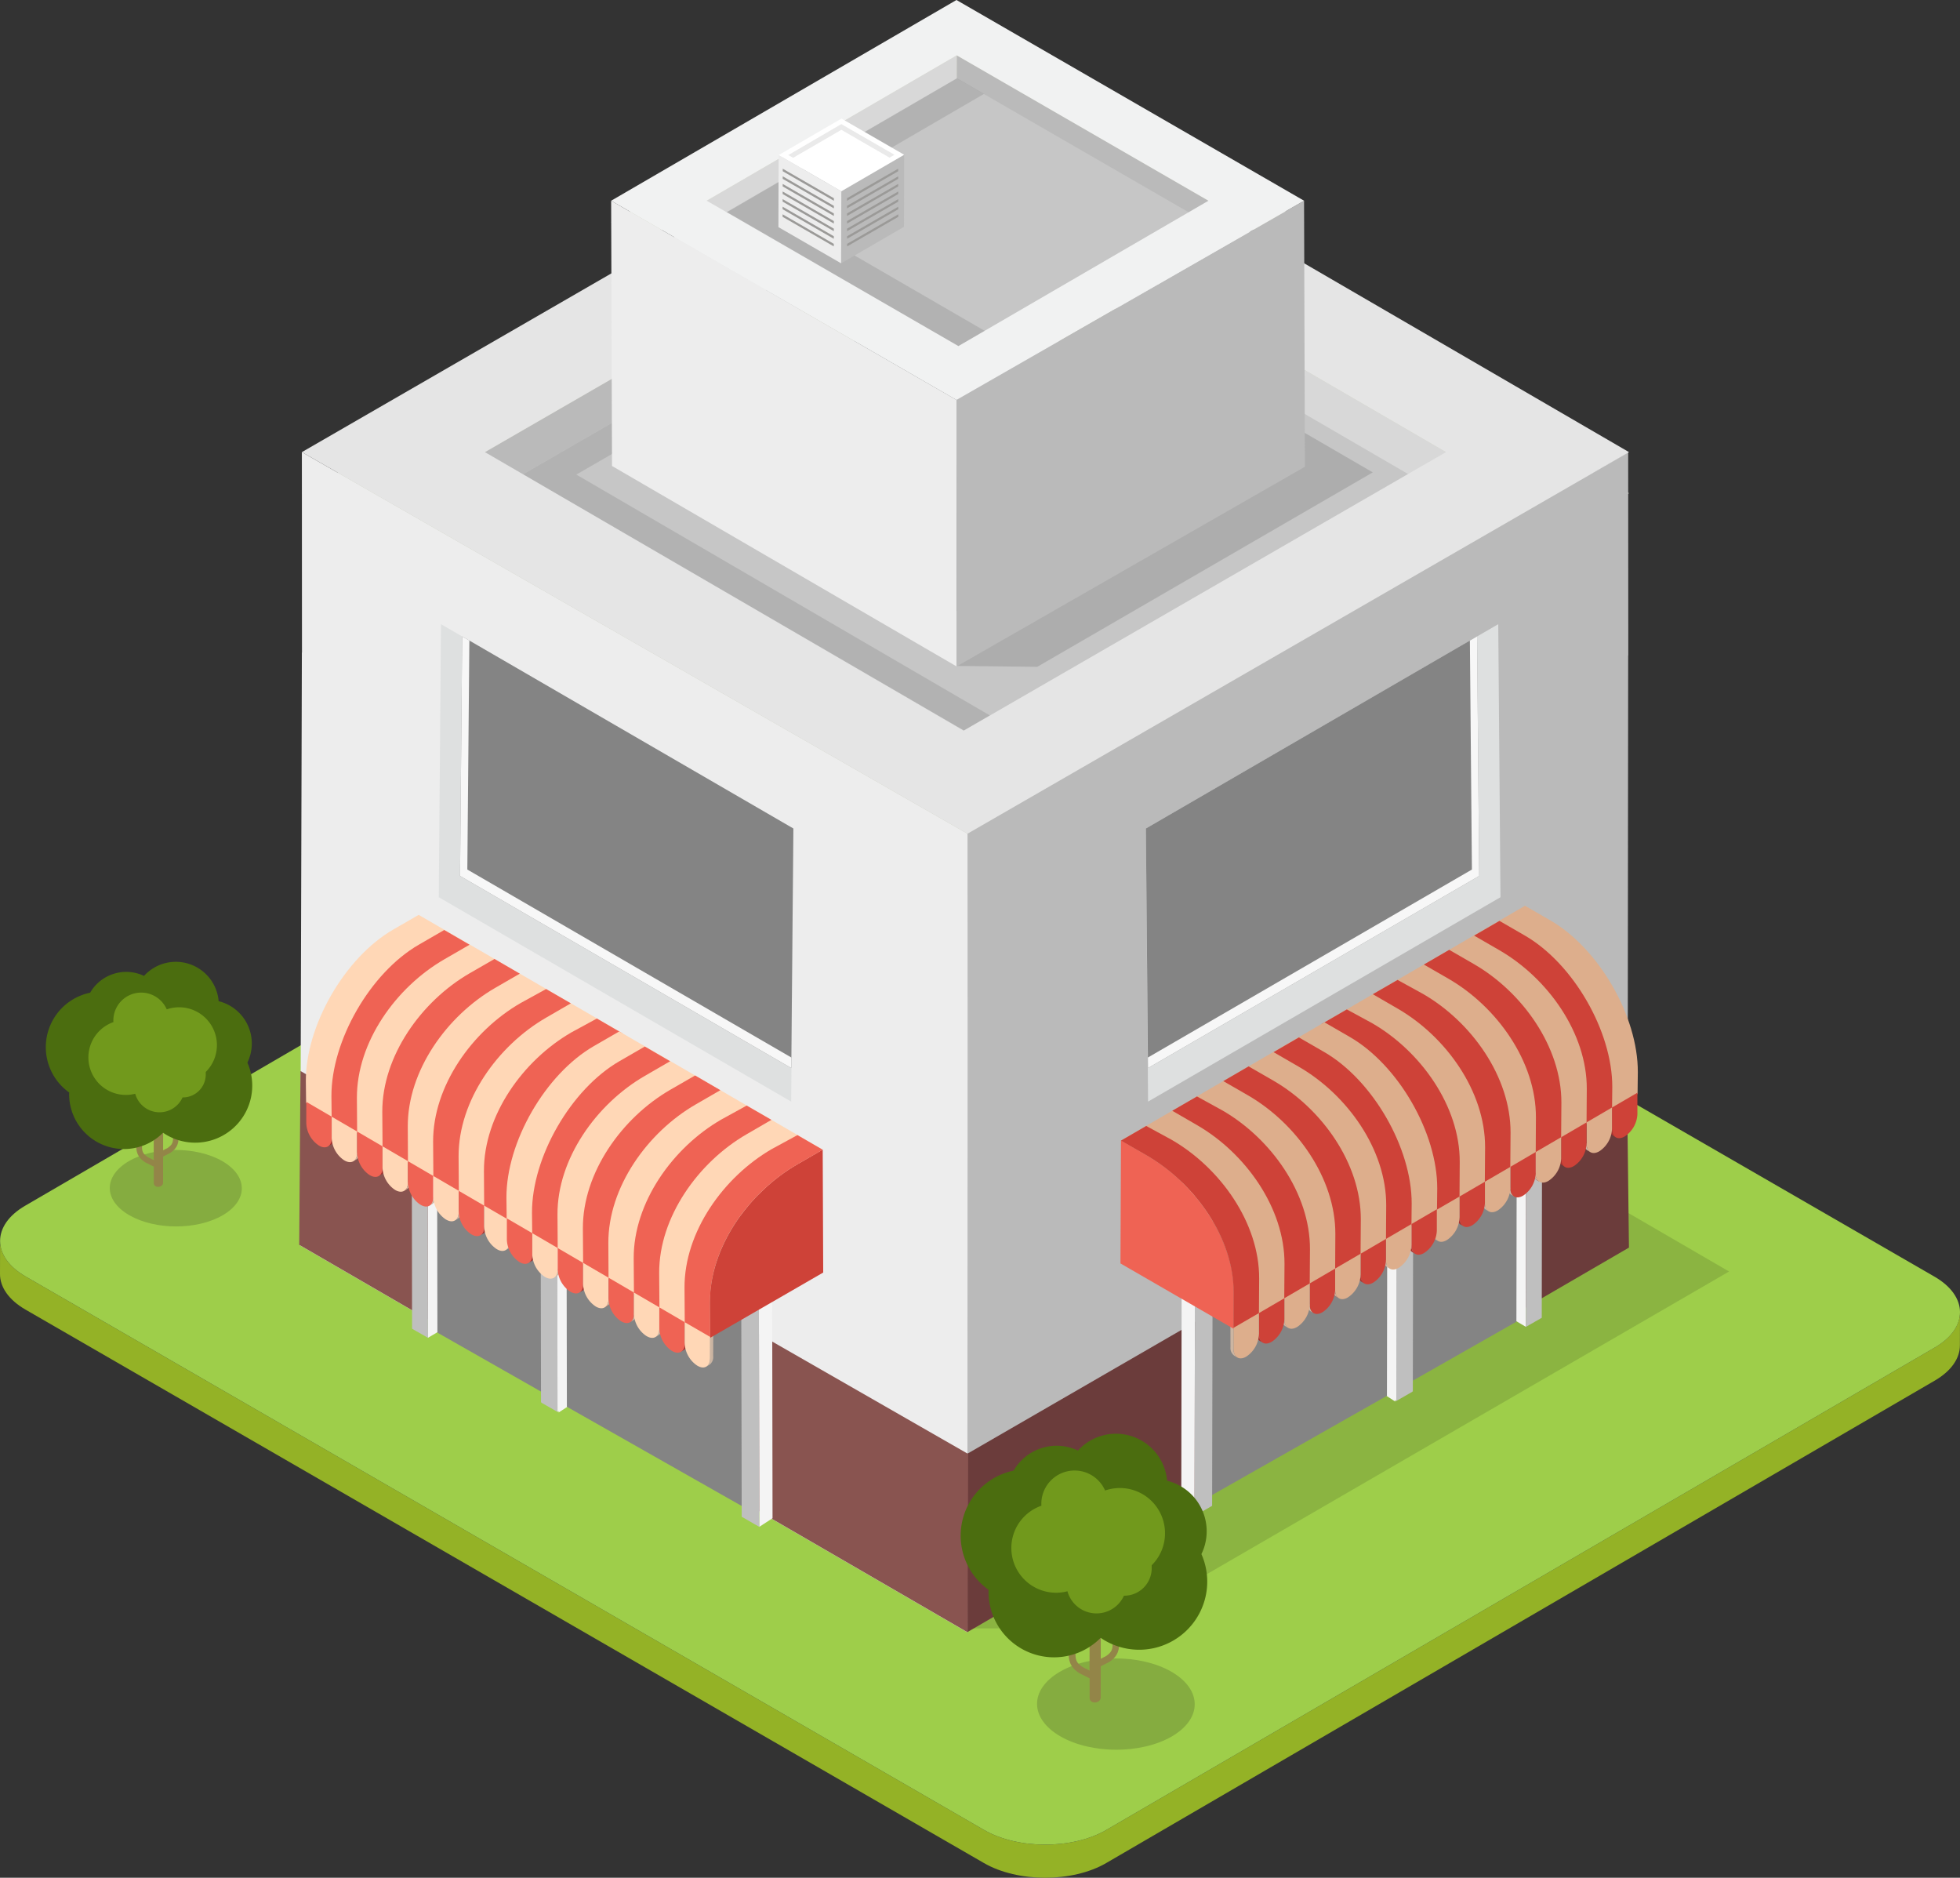 <svg id="img_shop" xmlns="http://www.w3.org/2000/svg" xmlns:xlink="http://www.w3.org/1999/xlink" width="515.807" height="494.075" viewBox="0 0 515.807 494.075">
  <rect x="0" y="0" width="515.807" height="494.075" fill="#333333" stroke="none"/>
  <defs>
    <clipPath id="clip-path">
      <rect id="長方形_112" data-name="長方形 112" width="515.807" height="494.075" fill="none"/>
    </clipPath>
    <clipPath id="clip-path-3">
      <rect id="長方形_96" data-name="長方形 96" width="257.228" height="138.1" fill="none"/>
    </clipPath>
    <clipPath id="clip-path-4">
      <rect id="長方形_97" data-name="長方形 97" width="139.155" height="75.254" fill="none"/>
    </clipPath>
    <clipPath id="clip-path-5">
      <path id="パス_459" data-name="パス 459" d="M116.708,90.508l-.046-.028.046.028m-.818-.481c.06.042.133.081.207.123.035.021.077.049.126.074l.035.018c.095.056.2.116.288.176l.046.021.07.042a2.512,2.512,0,0,1-.976-2.2l-.8-.484a2.466,2.466,0,0,0,1,2.236" transform="translate(-114.886 -87.791)" fill="none"/>
    </clipPath>
    <clipPath id="clip-path-7">
      <path id="パス_462" data-name="パス 462" d="M113.983,91.133c.27.165.544.327.825.485a2.449,2.449,0,0,1-1.015-2.233l-.811-.484a2.462,2.462,0,0,0,1,2.233" transform="translate(-112.982 -88.9)" fill="none"/>
    </clipPath>
    <clipPath id="clip-path-9">
      <path id="パス_484" data-name="パス 484" d="M100.855,98.765c.063.039.133.074.207.123a1.1,1.1,0,0,1,.123.067c.014,0,.025.021.039.021.1.06.2.116.288.172l.046.028.116.063a2.465,2.465,0,0,1-1.022-2.226l-.8-.488a2.469,2.469,0,0,0,1,2.24" transform="translate(-99.851 -96.525)" fill="none"/>
    </clipPath>
    <clipPath id="clip-path-11">
      <path id="パス_487" data-name="パス 487" d="M98.95,99.864c.267.169.544.323.825.488a2.458,2.458,0,0,1-1.018-2.233l-.811-.484a2.469,2.469,0,0,0,1,2.229" transform="translate(-97.946 -97.635)" fill="none"/>
    </clipPath>
    <clipPath id="clip-path-13">
      <path id="パス_519" data-name="パス 519" d="M31.31,88.963a2.476,2.476,0,0,1-1.022,2.229c.039-.021.088-.053.119-.074l.046-.021c.091-.056.19-.116.284-.179l.042-.018c.046-.025.084-.049.123-.074.074-.039.147-.081.207-.116a2.477,2.477,0,0,0,1-2.236Z" transform="translate(-30.288 -88.475)" fill="none"/>
    </clipPath>
    <clipPath id="clip-path-15">
      <path id="パス_522" data-name="パス 522" d="M33.213,90.064a2.456,2.456,0,0,1-1.022,2.243c.281-.165.558-.32.829-.492a2.45,2.45,0,0,0,1-2.233Z" transform="translate(-32.191 -89.583)" fill="none"/>
    </clipPath>
    <clipPath id="clip-path-17">
      <path id="パス_544" data-name="パス 544" d="M46.348,97.7a2.474,2.474,0,0,1-1.025,2.226c.042-.025.084-.042.119-.067l.046-.021c.088-.063.193-.119.284-.176l.042-.021c.042-.025.084-.053.123-.074.07-.039.147-.081.207-.119a2.449,2.449,0,0,0,1-2.236Z" transform="translate(-45.323 -97.209)" fill="none"/>
    </clipPath>
    <clipPath id="clip-path-19">
      <path id="パス_547" data-name="パス 547" d="M48.242,98.8a2.459,2.459,0,0,1-1.015,2.236c.281-.165.555-.323.825-.488a2.466,2.466,0,0,0,1-2.233Z" transform="translate(-47.227 -98.318)" fill="none"/>
    </clipPath>
    <clipPath id="clip-path-21">
      <rect id="長方形_106" data-name="長方形 106" width="41.494" height="24.034" fill="none"/>
    </clipPath>
    <clipPath id="clip-path-22">
      <rect id="長方形_107" data-name="長方形 107" width="34.744" height="20.125" fill="none"/>
    </clipPath>
    <clipPath id="clip-path-23">
      <rect id="長方形_108" data-name="長方形 108" width="123.803" height="134.877" fill="none"/>
    </clipPath>
    <clipPath id="clip-path-24">
      <rect id="長方形_109" data-name="長方形 109" width="67.8" height="70.463" fill="none"/>
    </clipPath>
    <clipPath id="clip-path-25">
      <rect id="長方形_110" data-name="長方形 110" width="27.928" height="8.854" fill="none"/>
    </clipPath>
  </defs>
  <g id="グループ_350" data-name="グループ 350" clip-path="url(#clip-path)">
    <g id="グループ_302" data-name="グループ 302">
      <g id="グループ_301" data-name="グループ 301" clip-path="url(#clip-path)">
        <path id="パス_411" data-name="パス 411" d="M509.2,121.043,291.136,248c-8.858,5.15-23.253,5.15-32.16,0L6.737,102.366C2.254,99.782.011,96.387.021,93L0,101.709c-.014,3.388,2.226,6.787,6.713,9.378L258.952,256.714c8.907,5.147,23.305,5.147,32.156,0L509.175,129.761c4.4-2.559,6.6-5.9,6.607-9.244l.025-8.725c-.011,3.353-2.212,6.692-6.611,9.251" transform="translate(0 233.499)" fill="#94b226"/>
        <path id="パス_412" data-name="パス 412" d="M509.078,202.585c8.911,5.161,8.956,13.482.1,18.632L291.119,348.17c-8.858,5.15-23.253,5.15-32.16,0L6.72,202.536c-8.907-5.133-8.96-13.475-.105-18.618L224.679,56.961c8.851-5.147,23.246-5.147,32.163,0Z" transform="translate(0.017 133.329)" fill="#9ece4a"/>
        <g id="グループ_297" data-name="グループ 297" transform="translate(197.806 290.367)" opacity="0.13">
          <g id="グループ_296" data-name="グループ 296">
            <g id="グループ_295" data-name="グループ 295" clip-path="url(#clip-path-3)">
              <path id="パス_413" data-name="パス 413" d="M313.568,126.9l-162,93.87-38.96.032-56.272-32.1,181.123-106Z" transform="translate(-56.342 -82.705)" fill="#060606"/>
            </g>
          </g>
        </g>
        <path id="パス_414" data-name="パス 414" d="M199.435,101.289,199,256.9,72.124,183.657,72.57,28.041Z" transform="translate(181.094 70.408)" fill="#b8bbab"/>
        <path id="パス_415" data-name="パス 415" d="M162.71,28.041l-.446,155.616L36.223,256.912l.439-155.623Z" transform="translate(90.953 70.408)" fill="#818377"/>
        <path id="パス_416" data-name="パス 416" d="M198.845,48.9l-.439,155.616L72.359,277.771,72.8,122.155Z" transform="translate(181.684 122.793)" fill="#727374"/>
        <path id="パス_417" data-name="パス 417" d="M163.528,122.155l-.435,155.616L36.223,204.524,36.662,48.9Z" transform="translate(90.952 122.793)" fill="#a4a5a6"/>
        <path id="パス_418" data-name="パス 418" d="M196.689,8.152l175.2,101.159L197.827,210.459,22.627,109.311Zm.976,174.406,126.047-73.247L196.847,36.053,70.8,109.311Z" transform="translate(56.814 20.469)" fill="#c9cdbb"/>
        <path id="パス_419" data-name="パス 419" d="M289.264,89.354,163.217,162.6,36.348,89.354,162.4,16.1Z" transform="translate(91.265 40.425)" fill="#c6c6c6"/>
        <path id="パス_420" data-name="パス 420" d="M36.348,86.268l.035,11.575L163.256,24.593l-.042-11.572Z" transform="translate(91.266 32.693)" fill="#bababa"/>
        <path id="パス_421" data-name="パス 421" d="M72.483,13.021l.042,11.572,126.04,73.251-.035-11.575Z" transform="translate(181.997 32.693)" fill="#d8d8d8"/>
        <path id="パス_422" data-name="パス 422" d="M246.676,87.37l-.032-53.485-174.09,100.4.028,53.488-.161,156.4L246.479,243.014l.165-155.62Z" transform="translate(181.838 85.081)" fill="#bababa"/>
        <path id="パス_423" data-name="パス 423" d="M198.122,134.287,22.946,33.883l.028,52.754-.028-.018L22.5,242.633,198.079,344.406l.067-156.634Z" transform="translate(56.496 85.077)" fill="#ededed"/>
        <path id="パス_424" data-name="パス 424" d="M371.887,106.233,197.8,206.63,22.628,106.23,197.824,5.071ZM196.848,179.477,323.71,106.23,197.663,32.982,70.8,106.23Z" transform="translate(56.816 12.733)" fill="#e5e5e5"/>
        <path id="パス_425" data-name="パス 425" d="M246.078,80.37,72.507,180.711l.06,46.912L246.629,126.471Z" transform="translate(182.057 201.799)" fill="#6b3c3b"/>
        <path id="パス_426" data-name="パス 426" d="M198.477,181.029,22.765,80.267,22.428,126,198.309,227.941Z" transform="translate(56.313 201.54)" fill="#895450"/>
        <g id="グループ_300" data-name="グループ 300" transform="translate(222.115 100.204)" opacity="0.13">
          <g id="グループ_299" data-name="グループ 299">
            <g id="グループ_298" data-name="グループ 298" clip-path="url(#clip-path-4)">
              <path id="パス_427" data-name="パス 427" d="M202.418,52.629l-88.3,51.164-21.244-.239L63.265,85.021l97.673-56.479Z" transform="translate(-63.264 -28.54)" fill="#060606"/>
            </g>
          </g>
        </g>
        <path id="パス_428" data-name="パス 428" d="M85.892,100.544l.579,71.857,92.74-53.776-.583-71.847Z" transform="translate(215.664 117.456)" fill="#dee0e0"/>
        <path id="パス_429" data-name="パス 429" d="M173.053,47.694l.558,63.031L86.447,161.278l-.555-63.034Z" transform="translate(215.665 119.755)" fill="#848484"/>
        <path id="パス_430" data-name="パス 430" d="M170.782,48.787l1.892-1.092.558,63.027-87.165,50.55-.025-2.77,85.272-49.461Z" transform="translate(216.044 119.756)" fill="#f7f7f7"/>
        <path id="パス_431" data-name="パス 431" d="M126.208,100.544l-.579,71.857-92.74-53.776.583-71.847Z" transform="translate(82.581 117.456)" fill="#dee0e0"/>
        <path id="パス_432" data-name="パス 432" d="M35.042,47.694l-.558,63.031,87.165,50.553.555-63.034Z" transform="translate(86.585 119.755)" fill="#848484"/>
        <path id="パス_433" data-name="パス 433" d="M36.935,48.787l-1.892-1.092-.558,63.027,87.165,50.55.025-2.77L36.4,109.04Z" transform="translate(86.586 119.756)" fill="#f7f7f7"/>
        <path id="パス_434" data-name="パス 434" d="M118.168,169.257l-5.3-3.135.123-91.048,5.344-3.441Z" transform="translate(283.385 179.863)" fill="#f4f4f4"/>
        <path id="パス_435" data-name="パス 435" d="M107.081,176.481l-3.493-2.268.161-97.627,3.5,2.268Z" transform="translate(260.097 192.298)" fill="#f4f4f4"/>
        <path id="パス_436" data-name="パス 436" d="M107.091,94.59l-3.441-2.247,38.535-22.024,3.462,2.24Z" transform="translate(260.252 176.563)" fill="#fff"/>
        <path id="パス_437" data-name="パス 437" d="M135.486,73.448l-.162,89.907L105.04,180.579l.151-89.917Z" transform="translate(263.742 184.419)" fill="#848484"/>
        <path id="パス_438" data-name="パス 438" d="M109.4,95.835l29.713-16.7-.158,91.845,4.2-2.4.158-97.613L104.761,92.988l-.183,96.159,4.648-1.2Z" transform="translate(262.583 178.164)" fill="#bfbfbf"/>
        <path id="パス_439" data-name="パス 439" d="M108.47,174.812l-5.315-3.132.14-91.058,5.337-3.441Z" transform="translate(259.008 193.793)" fill="#f4f4f4"/>
        <path id="パス_440" data-name="パス 440" d="M92.043,185.051l-3.5-2.265.161-97.63,3.5,2.261Z" transform="translate(222.329 213.817)" fill="#f4f4f4"/>
        <path id="パス_441" data-name="パス 441" d="M92.052,110.736,88.608,108.5l57.28-32.63,3.448,2.24Z" transform="translate(222.484 190.499)" fill="#fff"/>
        <path id="パス_442" data-name="パス 442" d="M139.182,79l-.158,89.907L90,196.723l.151-89.917Z" transform="translate(225.975 198.359)" fill="#848484"/>
        <path id="パス_443" data-name="パス 443" d="M94.346,111.989l48.443-27.308-.165,91.845,4.2-2.412.169-97.606L89.7,109.135l-.161,97.63,4.62-2.654Z" transform="translate(224.831 192.103)" fill="#bfbfbf"/>
        <path id="パス_444" data-name="パス 444" d="M108.1,91.122l.011,5.593a2.465,2.465,0,0,0,1,2.233l-.825-.488a2.463,2.463,0,0,1-1-2.236l-.018-5.586Z" transform="translate(269.324 227.578)" fill="#ccb5a2"/>
        <path id="パス_445" data-name="パス 445" d="M152.6,67.881l6.671,3.855c12.759,7.359,23.059,25.219,23.021,39.877l-.067,5.789-53.537,31.11.067-9.188c.039-14.654-10.262-29.109-23.024-36.474l-6.671-3.855Z" transform="translate(248.73 170.441)" fill="#ddae8c"/>
        <path id="パス_446" data-name="パス 446" d="M99.156,76.743l-.133,32.332,29.762,17.186.067-9.191c.039-14.654-10.262-29.109-23.024-36.471Z" transform="translate(248.635 192.692)" fill="#ce4238"/>
        <path id="パス_447" data-name="パス 447" d="M140.083,122.385l.063-9.184c.046-14.661-10.259-29.116-23.017-36.482L110.5,72.885l6.667-3.869,6.671,3.851c12.759,7.366,23.059,25.222,23.017,39.88l-.063,5.786Z" transform="translate(277.444 173.291)" fill="#ce4238"/>
        <path id="パス_448" data-name="パス 448" d="M136.165,124.575l.053-9.307c.042-14.661-10.262-29.116-23.017-36.482l-6.471-3.729,6.664-3.873,6.506,3.75c12.758,7.366,23.063,21.817,23.021,36.478l-.067,9.184Z" transform="translate(267.986 178.737)" fill="#ce4238"/>
        <path id="パス_449" data-name="パス 449" d="M132.378,126.647l.07-9.188c.039-14.654-10.266-29.109-23.017-36.475L102.9,77.2l6.509-3.76,6.716,3.693c12.759,7.362,23.059,21.827,23.024,36.478l-.07,9.188Z" transform="translate(258.379 184.399)" fill="#ce4238"/>
        <path id="パス_450" data-name="パス 450" d="M128.673,128.932l.053-9.307c.042-14.654-10.659-28.322-23.031-36.306l-6.636-3.813,6.653-3.855,6.706,3.644c12.748,7.366,23.056,21.824,23.01,36.478l-.06,9.522Z" transform="translate(248.725 189.95)" fill="#ce4238"/>
        <path id="パス_451" data-name="パス 451" d="M121.411,84.948l-.811-.485a2.445,2.445,0,0,0,1,2.226l.825.492a2.462,2.462,0,0,1-1.018-2.233" transform="translate(302.812 212.079)" fill="#a8302d"/>
        <path id="パス_452" data-name="パス 452" d="M120.831,85.794V91.4c.011,2.17,1.506,3.072,3.321,2.015l.112-.07a7.4,7.4,0,0,0,3.255-5.842V81.893Z" transform="translate(303.392 205.623)" fill="#ce4238"/>
        <path id="パス_453" data-name="パス 453" d="M119.494,86.057l-.8-.485a2.451,2.451,0,0,0,.994,2.233l.832.485a2.463,2.463,0,0,1-1.029-2.233" transform="translate(298.034 214.861)" fill="#ccb5a2"/>
        <path id="パス_454" data-name="パス 454" d="M118.924,86.908v5.6c0,2.173,1.513,3.072,3.328,2.022l.112-.067a7.39,7.39,0,0,0,3.255-5.849V83Z" transform="translate(298.604 208.413)" fill="#ddae8c"/>
        <path id="パス_455" data-name="パス 455" d="M117.6,87.163l-.808-.481a2.456,2.456,0,0,0,.994,2.229l.839.484a2.438,2.438,0,0,1-1.025-2.233" transform="translate(293.248 217.648)" fill="#a8302d"/>
        <path id="パス_456" data-name="パス 456" d="M117.021,88.021v5.586c0,2.177,1.5,3.076,3.318,2.012l.112-.063A7.389,7.389,0,0,0,123.7,89.71V84.117Z" transform="translate(293.825 211.207)" fill="#ce4238"/>
        <path id="パス_457" data-name="パス 457" d="M115.89,90.027c.06.042.133.081.207.123.039.021.081.049.123.074l.039.018c.095.06.2.116.288.176l.046.021c.032.025.077.046.116.07a2.48,2.48,0,0,1-1.022-2.229l-.8-.488a2.458,2.458,0,0,0,1,2.236" transform="translate(288.465 220.432)" fill="#931103"/>
      </g>
    </g>
    <g id="グループ_304" data-name="グループ 304" transform="translate(403.351 308.223)">
      <g id="グループ_303" data-name="グループ 303" clip-path="url(#clip-path-5)">
        <path id="パス_458" data-name="パス 458" d="M115.684,88.279l-.8-.488a2.449,2.449,0,0,0,1,2.236l.822.481a2.469,2.469,0,0,1-1.025-2.229" transform="translate(-114.883 -87.791)" fill="#ccb5a2"/>
      </g>
    </g>
    <g id="グループ_306" data-name="グループ 306">
      <g id="グループ_305" data-name="グループ 305" clip-path="url(#clip-path)">
        <path id="パス_460" data-name="パス 460" d="M115.114,89.123v5.589c.018,2.17,1.513,3.069,3.335,2.012l.1-.067a7.366,7.366,0,0,0,3.258-5.846V85.229Z" transform="translate(289.037 214)" fill="#ddae8c"/>
      </g>
    </g>
    <g id="グループ_308" data-name="グループ 308" transform="translate(396.666 312.117)">
      <g id="グループ_307" data-name="グループ 307" clip-path="url(#clip-path-7)">
        <path id="パス_461" data-name="パス 461" d="M113.789,89.385l-.807-.484a2.456,2.456,0,0,0,1,2.233l.825.488a2.459,2.459,0,0,1-1.015-2.236" transform="translate(-112.982 -88.9)" fill="#ccb5a2"/>
      </g>
    </g>
    <g id="グループ_310" data-name="グループ 310">
      <g id="グループ_309" data-name="グループ 309" clip-path="url(#clip-path)">
        <path id="パス_463" data-name="パス 463" d="M113.212,90.242v5.575c0,2.17,1.506,3.076,3.321,2.015l.109-.063a7.335,7.335,0,0,0,3.244-5.846V86.338Z" transform="translate(284.261 216.784)" fill="#ce4238"/>
        <path id="パス_464" data-name="パス 464" d="M111.882,90.492l-.8-.481a2.437,2.437,0,0,0,.994,2.229l.822.488a2.478,2.478,0,0,1-1.011-2.236" transform="translate(278.903 226.007)" fill="#ccb5a2"/>
        <path id="パス_465" data-name="パス 465" d="M111.307,91.355v5.568c0,2.17,1.506,3.072,3.321,2.008l.112-.06A7.394,7.394,0,0,0,118,93.026V87.451Z" transform="translate(279.478 219.579)" fill="#ddae8c"/>
        <path id="パス_466" data-name="パス 466" d="M109.977,91.613l-.8-.5a2.466,2.466,0,0,0,.99,2.243l.832.484a2.438,2.438,0,0,1-1.018-2.233" transform="translate(274.12 228.786)" fill="#a8302d"/>
        <path id="パス_467" data-name="パス 467" d="M109.4,92.464v5.565c0,2.166,1.506,3.069,3.321,2.012l.112-.063a7.4,7.4,0,0,0,3.255-5.846V88.563Z" transform="translate(274.695 222.371)" fill="#ce4238"/>
        <path id="パス_468" data-name="パス 468" d="M107.5,93.542l.011,5.593c.014,2.17,1.485,3.072,3.3,2.012l.112-.067a7.388,7.388,0,0,0,3.255-5.842V89.673Z" transform="translate(269.919 225.158)" fill="#ddae8c"/>
        <path id="パス_469" data-name="パス 469" d="M93.06,99.857l.011,5.586a2.449,2.449,0,0,0,1,2.233c-.274-.165-.555-.323-.829-.485a2.455,2.455,0,0,1-.994-2.233l-.018-5.586Z" transform="translate(231.573 249.513)" fill="#ccb5a2"/>
        <path id="パス_470" data-name="パス 470" d="M137.563,76.615l6.671,3.855c12.758,7.362,23.059,25.219,23.021,39.873l-.067,5.793-53.541,31.11.07-9.191c.039-14.651-10.266-29.105-23.024-36.471l-6.667-3.858Z" transform="translate(210.979 192.371)" fill="#ddae8c"/>
        <path id="パス_471" data-name="パス 471" d="M84.124,85.477l-.137,32.339L113.745,135l.07-9.2c.039-14.647-10.262-29.105-23.021-36.467Z" transform="translate(210.881 214.622)" fill="#ef6354"/>
        <path id="パス_472" data-name="パス 472" d="M125.046,131.118l.063-9.184c.046-14.661-10.259-29.116-23.017-36.478l-6.629-3.834,6.664-3.872L108.8,81.6c12.755,7.366,23.059,25.222,23.01,39.88l-.06,5.789Z" transform="translate(239.696 195.218)" fill="#ce4238"/>
        <path id="パス_473" data-name="パス 473" d="M121.13,133.305l.053-9.3c.042-14.665-10.266-29.119-23.017-36.481l-6.471-3.729,6.66-3.873,6.509,3.746c12.759,7.373,23.059,21.817,23.021,36.482l-.067,9.184Z" transform="translate(230.235 200.667)" fill="#ce4238"/>
        <path id="パス_474" data-name="パス 474" d="M117.343,135.384l.067-9.184c.042-14.658-10.262-29.116-23.014-36.482l-6.527-3.781,6.509-3.764,6.716,3.693c12.759,7.369,23.059,21.827,23.021,36.481l-.067,9.188Z" transform="translate(220.628 206.326)" fill="#ce4238"/>
        <path id="パス_475" data-name="パス 475" d="M113.638,137.67l.049-9.307c.046-14.658-10.273-28.947-23.031-36.31L84.024,88.24l6.65-3.855,6.706,3.651c12.752,7.362,23.059,21.82,23.014,36.471l-.06,9.521Z" transform="translate(210.974 211.88)" fill="#ce4238"/>
        <path id="パス_476" data-name="パス 476" d="M106.376,93.682l-.811-.484a2.447,2.447,0,0,0,1,2.226l.829.492a2.477,2.477,0,0,1-1.015-2.233" transform="translate(265.061 234.009)" fill="#a8302d"/>
        <path id="パス_477" data-name="パス 477" d="M105.8,94.528v5.61c.011,2.166,1.5,3.072,3.321,2.012l.109-.07a7.392,7.392,0,0,0,3.258-5.839V90.627Z" transform="translate(265.641 227.553)" fill="#ce4238"/>
        <path id="パス_478" data-name="パス 478" d="M104.461,94.791l-.8-.484a2.457,2.457,0,0,0,1,2.233l.832.484a2.483,2.483,0,0,1-1.029-2.233" transform="translate(260.28 236.793)" fill="#ccb5a2"/>
        <path id="パス_479" data-name="パス 479" d="M103.889,95.643v5.6c.007,2.17,1.513,3.069,3.328,2.015l.109-.067a7.378,7.378,0,0,0,3.258-5.846V91.739Z" transform="translate(260.852 230.345)" fill="#ddae8c"/>
        <path id="パス_480" data-name="パス 480" d="M102.557,95.9l-.8-.481a2.428,2.428,0,0,0,.994,2.222l.829.488a2.457,2.457,0,0,1-1.022-2.229" transform="translate(255.499 239.583)" fill="#a8302d"/>
        <path id="パス_481" data-name="パス 481" d="M101.985,96.755v5.589c0,2.17,1.5,3.072,3.321,2.008l.116-.067a7.365,7.365,0,0,0,3.244-5.839v-5.6Z" transform="translate(256.072 233.137)" fill="#ce4238"/>
        <path id="パス_482" data-name="パス 482" d="M100.852,98.761c.063.042.137.077.207.123a1.281,1.281,0,0,1,.126.074c.011,0,.021.018.039.018.095.06.2.116.284.172l.049.025c.028.021.077.046.116.07a2.48,2.48,0,0,1-1.022-2.229l-.8-.488a2.464,2.464,0,0,0,1,2.236" transform="translate(250.714 242.362)" fill="#931103"/>
      </g>
    </g>
    <g id="グループ_312" data-name="グループ 312" transform="translate(350.565 338.887)">
      <g id="グループ_311" data-name="グループ 311" clip-path="url(#clip-path-9)">
        <path id="パス_483" data-name="パス 483" d="M100.652,97.013l-.8-.488a2.468,2.468,0,0,0,1,2.236l.822.481a2.476,2.476,0,0,1-1.022-2.229" transform="translate(-99.851 -96.525)" fill="#ccb5a2"/>
      </g>
    </g>
    <g id="グループ_314" data-name="グループ 314">
      <g id="グループ_313" data-name="グループ 313" clip-path="url(#clip-path)">
        <path id="パス_485" data-name="パス 485" d="M100.079,97.857v5.589c.014,2.173,1.513,3.072,3.332,2.012l.105-.07a7.365,7.365,0,0,0,3.255-5.839V93.963Z" transform="translate(251.286 235.93)" fill="#ddae8c"/>
      </g>
    </g>
    <g id="グループ_316" data-name="グループ 316" transform="translate(343.876 342.784)">
      <g id="グループ_315" data-name="グループ 315" clip-path="url(#clip-path-11)">
        <path id="パス_486" data-name="パス 486" d="M98.757,98.118l-.811-.485a2.463,2.463,0,0,0,1,2.233l.822.488a2.459,2.459,0,0,1-1.015-2.236" transform="translate(-97.946 -97.638)" fill="#ccb5a2"/>
      </g>
    </g>
    <g id="グループ_318" data-name="グループ 318">
      <g id="グループ_317" data-name="グループ 317" clip-path="url(#clip-path)">
        <path id="パス_488" data-name="パス 488" d="M98.177,98.974v5.579c0,2.166,1.506,3.079,3.321,2.015l.105-.063a7.337,7.337,0,0,0,3.251-5.846V95.073Z" transform="translate(246.51 238.717)" fill="#ce4238"/>
        <path id="パス_489" data-name="パス 489" d="M96.847,99.23l-.8-.484a2.437,2.437,0,0,0,1,2.233l.821.485a2.457,2.457,0,0,1-1.015-2.233" transform="translate(241.152 247.937)" fill="#ccb5a2"/>
        <path id="パス_490" data-name="パス 490" d="M96.272,100.092v5.568c.007,2.17,1.506,3.072,3.321,2.008l.112-.06a7.389,7.389,0,0,0,3.255-5.846V96.184Z" transform="translate(241.727 241.506)" fill="#ddae8c"/>
        <path id="パス_491" data-name="パス 491" d="M94.942,100.341l-.8-.488a2.456,2.456,0,0,0,.99,2.236l.832.485a2.439,2.439,0,0,1-1.018-2.233" transform="translate(236.369 250.719)" fill="#a8302d"/>
        <path id="パス_492" data-name="パス 492" d="M94.367,101.2v5.561c0,2.17,1.506,3.068,3.321,2.012l.112-.063a7.382,7.382,0,0,0,3.255-5.842V97.3Z" transform="translate(236.944 244.301)" fill="#ce4238"/>
        <path id="パス_493" data-name="パス 493" d="M92.465,102.278l.011,5.586c.011,2.17,1.485,3.076,3.3,2.015l.112-.067a7.4,7.4,0,0,0,3.255-5.846V98.409Z" transform="translate(232.168 247.093)" fill="#ddae8c"/>
        <path id="パス_494" data-name="パス 494" d="M32.193,170.081l5.308-3.135-.123-91.055-5.344-3.437Z" transform="translate(80.435 181.922)" fill="#f4f4f4"/>
        <path id="パス_495" data-name="パス 495" d="M41.99,177.3l3.493-2.268-.162-97.63-3.5,2.268Z" transform="translate(105.018 194.358)" fill="#f4f4f4"/>
        <path id="パス_496" data-name="パス 496" d="M69.4,95.408l3.444-2.25L34.3,71.141l-3.462,2.24Z" transform="translate(77.442 178.626)" fill="#fff"/>
        <path id="パス_497" data-name="パス 497" d="M32.742,74.269l.158,89.9L63.189,181.4l-.147-89.921Z" transform="translate(82.212 186.479)" fill="#848484"/>
        <path id="パス_498" data-name="パス 498" d="M64.758,96.656,35.045,79.948l.158,91.845-4.2-2.4-.162-97.609L69.4,93.809l.183,96.159-4.648-1.2Z" transform="translate(77.442 180.226)" fill="#bfbfbf"/>
        <path id="パス_499" data-name="パス 499" d="M41.9,175.63l5.315-3.132-.133-91.062L41.741,78Z" transform="translate(104.807 195.857)" fill="#f4f4f4"/>
        <path id="パス_500" data-name="パス 500" d="M57.031,185.872l3.493-2.268-.158-97.627-3.5,2.265Z" transform="translate(142.783 215.877)" fill="#f4f4f4"/>
        <path id="パス_501" data-name="パス 501" d="M97.833,111.558l3.441-2.24L44,76.691l-3.451,2.24Z" transform="translate(101.814 192.562)" fill="#fff"/>
        <path id="パス_502" data-name="パス 502" d="M42.446,79.819l.161,89.914L91.63,197.55l-.147-89.917Z" transform="translate(106.577 200.416)" fill="#848484"/>
        <path id="パス_503" data-name="パス 503" d="M93.191,112.807,44.748,85.5l.165,91.845-4.2-2.408L40.549,77.33l57.283,32.627L98,207.583l-4.62-2.658Z" transform="translate(101.814 194.165)" fill="#bfbfbf"/>
        <path id="パス_504" data-name="パス 504" d="M38.914,91.805,38.9,97.395a2.441,2.441,0,0,1-1,2.233c.277-.161.555-.323.829-.484a2.451,2.451,0,0,0,.994-2.233l.018-5.589Z" transform="translate(95.177 229.296)" fill="#ccb5a2"/>
        <path id="パス_505" data-name="パス 505" d="M52.62,68.565l-6.671,3.851C33.191,79.779,22.89,97.632,22.925,112.293l.07,5.789L76.536,149.2,76.466,140c-.039-14.651,10.262-29.105,23.021-36.471l6.674-3.862Z" transform="translate(57.562 172.158)" fill="#ffd7b6"/>
        <path id="パス_506" data-name="パス 506" d="M67.868,77.426,68,109.761,38.243,126.947l-.067-9.191C38.134,103.1,48.438,88.65,61.2,81.288Z" transform="translate(95.855 194.407)" fill="#ef6354"/>
        <path id="パス_507" data-name="パス 507" d="M31.609,123.068l-.063-9.188C31.5,99.222,41.8,84.768,54.563,77.405l6.632-3.834L54.528,69.7l-6.671,3.855C35.1,80.916,24.8,98.773,24.843,113.427l.06,5.793Z" transform="translate(62.378 175.006)" fill="#ef6354"/>
        <path id="パス_508" data-name="パス 508" d="M35.411,125.252l-.049-9.3c-.046-14.661,10.262-29.116,23.014-36.478l6.467-3.736-6.66-3.865-6.506,3.746c-12.759,7.366-23.063,21.817-23.021,36.478l.067,9.188Z" transform="translate(71.952 180.454)" fill="#ef6354"/>
        <path id="パス_509" data-name="パス 509" d="M39.238,127.327l-.067-9.184c-.039-14.654,10.262-29.109,23.017-36.478l6.523-3.778L62.2,74.123l-6.716,3.693C42.727,85.179,32.426,99.64,32.465,114.291l.067,9.195Z" transform="translate(81.516 186.114)" fill="#ef6354"/>
        <path id="パス_510" data-name="パス 510" d="M43.03,129.615l-.049-9.3C42.935,105.653,53.64,91.989,66.012,84l6.632-3.813-6.65-3.855-6.706,3.648c-12.748,7.366-23.059,21.824-23.014,36.475l.063,9.521Z" transform="translate(91.082 191.665)" fill="#ef6354"/>
        <path id="パス_511" data-name="パス 511" d="M25.589,85.628l.808-.481a2.446,2.446,0,0,1-1,2.229l-.825.484a2.464,2.464,0,0,0,1.015-2.233" transform="translate(61.702 213.794)" fill="#a8302d"/>
        <path id="パス_512" data-name="パス 512" d="M29.646,86.478v5.607c-.011,2.17-1.506,3.079-3.321,2.015l-.112-.07a7.4,7.4,0,0,1-3.255-5.842v-5.61Z" transform="translate(57.645 207.341)" fill="#ef6354"/>
        <path id="パス_513" data-name="パス 513" d="M27.506,86.741l.8-.484a2.461,2.461,0,0,1-1,2.233l-.832.485a2.467,2.467,0,0,0,1.029-2.233" transform="translate(66.48 216.581)" fill="#ccb5a2"/>
        <path id="パス_514" data-name="パス 514" d="M31.558,87.6v5.6c-.007,2.166-1.513,3.069-3.328,2.015l-.109-.063a7.391,7.391,0,0,1-3.258-5.853v-5.6Z" transform="translate(62.428 210.13)" fill="#ffd7b6"/>
        <path id="パス_515" data-name="パス 515" d="M29.4,87.848l.8-.481a2.438,2.438,0,0,1-.994,2.226l-.832.488A2.468,2.468,0,0,0,29.4,87.848" transform="translate(71.264 219.368)" fill="#a8302d"/>
        <path id="パス_516" data-name="パス 516" d="M33.451,88.7v5.589c0,2.17-1.5,3.069-3.321,2.012l-.112-.067a7.385,7.385,0,0,1-3.248-5.842V84.8Z" transform="translate(67.216 212.925)" fill="#ef6354"/>
        <path id="パス_517" data-name="パス 517" d="M31.11,90.714l-.207.116c-.042.021-.077.049-.123.074-.014.007-.025.018-.039.018-.1.063-.2.123-.288.176l-.046.025-.119.074a2.5,2.5,0,0,0,1.025-2.229l.8-.492a2.479,2.479,0,0,1-1,2.24" transform="translate(76.049 222.147)" fill="#931103"/>
      </g>
    </g>
    <g id="グループ_320" data-name="グループ 320" transform="translate(106.337 310.625)">
      <g id="グループ_319" data-name="グループ 319" clip-path="url(#clip-path-13)">
        <path id="パス_518" data-name="パス 518" d="M31.313,88.965l.8-.492a2.46,2.46,0,0,1-1,2.24l-.822.481a2.49,2.49,0,0,0,1.025-2.229" transform="translate(-30.288 -88.478)" fill="#ccb5a2"/>
      </g>
    </g>
    <g id="グループ_322" data-name="グループ 322">
      <g id="グループ_321" data-name="グループ 321" clip-path="url(#clip-path)">
        <path id="パス_520" data-name="パス 520" d="M35.368,89.809V95.4c-.018,2.166-1.513,3.069-3.332,2.012l-.109-.067A7.382,7.382,0,0,1,28.673,91.5V85.912Z" transform="translate(71.994 215.714)" fill="#ffd7b6"/>
      </g>
    </g>
    <g id="グループ_324" data-name="グループ 324" transform="translate(113.019 314.515)">
      <g id="グループ_323" data-name="グループ 323" clip-path="url(#clip-path-15)">
        <path id="パス_521" data-name="パス 521" d="M33.209,90.067l.807-.484a2.456,2.456,0,0,1-1,2.233l-.829.5a2.47,2.47,0,0,0,1.018-2.243" transform="translate(-32.191 -89.583)" fill="#ccb5a2"/>
      </g>
    </g>
    <g id="グループ_326" data-name="グループ 326">
      <g id="グループ_325" data-name="グループ 325" clip-path="url(#clip-path)">
        <path id="パス_523" data-name="パス 523" d="M37.257,90.924V96.5c-.007,2.173-1.506,3.079-3.321,2.022l-.109-.06a7.355,7.355,0,0,1-3.248-5.849V87.023Z" transform="translate(76.78 218.504)" fill="#ef6354"/>
        <path id="パス_524" data-name="パス 524" d="M35.109,91.172l.8-.477a2.42,2.42,0,0,1-1,2.226l-.818.492a2.476,2.476,0,0,0,1.011-2.24" transform="translate(85.616 227.724)" fill="#ccb5a2"/>
        <path id="パス_525" data-name="パス 525" d="M39.169,92.038V97.6c-.007,2.177-1.506,3.079-3.321,2.012l-.112-.063a7.4,7.4,0,0,1-3.255-5.846V88.134Z" transform="translate(81.556 221.294)" fill="#ffd7b6"/>
        <path id="パス_526" data-name="パス 526" d="M37.023,92.29l.8-.488a2.456,2.456,0,0,1-.99,2.236L36,94.523a2.44,2.44,0,0,0,1.022-2.233" transform="translate(90.394 230.504)" fill="#a8302d"/>
        <path id="パス_527" data-name="パス 527" d="M41.078,93.143v5.565c-.011,2.173-1.51,3.072-3.325,2.012l-.112-.063a7.373,7.373,0,0,1-3.255-5.846V89.246Z" transform="translate(86.339 224.086)" fill="#ef6354"/>
        <path id="パス_528" data-name="パス 528" d="M42.966,94.228l-.011,5.589c-.011,2.17-1.482,3.079-3.3,2.012l-.112-.067a7.368,7.368,0,0,1-3.251-5.842V90.356Z" transform="translate(91.125 226.873)" fill="#ffd7b6"/>
        <path id="パス_529" data-name="パス 529" d="M53.949,100.54l-.011,5.589a2.457,2.457,0,0,1-1,2.233c.277-.162.551-.327.829-.484a2.458,2.458,0,0,0,.994-2.236l.018-5.586Z" transform="translate(132.928 251.226)" fill="#ccb5a2"/>
        <path id="パス_530" data-name="パス 530" d="M67.653,77.3l-6.671,3.855c-12.759,7.359-23.059,25.219-23.021,39.877l.067,5.789,53.537,31.11-.067-9.188c-.035-14.654,10.262-29.109,23.021-36.475l6.674-3.855Z" transform="translate(95.315 194.088)" fill="#ffd7b6"/>
        <path id="パス_531" data-name="パス 531" d="M82.905,86.161l.133,32.332L53.277,135.678l-.067-9.192c-.035-14.654,10.262-29.109,23.021-36.471Z" transform="translate(133.604 216.34)" fill="#ce4238"/>
        <path id="パス_532" data-name="パス 532" d="M46.646,131.8l-.063-9.188C46.537,107.957,56.842,93.5,69.6,86.137L76.232,82.3l-6.667-3.869-6.671,3.851c-12.759,7.366-23.059,25.219-23.017,39.88l.063,5.786Z" transform="translate(100.126 196.938)" fill="#ef6354"/>
        <path id="パス_533" data-name="パス 533" d="M50.446,133.989l-.053-9.307C50.351,110.024,60.656,95.566,73.411,88.2l6.467-3.732L73.221,80.6l-6.513,3.75c-12.755,7.366-23.059,21.817-23.017,36.474l.067,9.188Z" transform="translate(109.703 202.384)" fill="#ef6354"/>
        <path id="パス_534" data-name="パス 534" d="M54.273,136.065l-.067-9.188C54.167,112.223,64.468,97.769,77.22,90.4l6.527-3.785-6.509-3.76-6.716,3.693C57.766,93.914,47.461,108.375,47.5,123.026l.067,9.191Z" transform="translate(119.267 208.046)" fill="#ef6354"/>
        <path id="パス_535" data-name="パス 535" d="M58.065,138.347l-.049-9.307c-.046-14.654,10.273-28.94,23.031-36.3l6.632-3.813-6.65-3.855-6.706,3.644c-12.751,7.362-23.059,21.82-23.014,36.478l.063,9.518Z" transform="translate(128.833 213.598)" fill="#ef6354"/>
        <path id="パス_536" data-name="パス 536" d="M40.626,94.366l.807-.484a2.435,2.435,0,0,1-1,2.229l-.825.488a2.462,2.462,0,0,0,1.018-2.233" transform="translate(99.451 235.724)" fill="#a8302d"/>
        <path id="パス_537" data-name="パス 537" d="M44.681,95.208v5.61c-.011,2.17-1.506,3.076-3.321,2.015l-.112-.07a7.389,7.389,0,0,1-3.255-5.839V91.311Z" transform="translate(95.396 229.271)" fill="#ef6354"/>
        <path id="パス_538" data-name="パス 538" d="M42.541,95.475l.8-.484a2.451,2.451,0,0,1-.994,2.233l-.832.485a2.462,2.462,0,0,0,1.029-2.233" transform="translate(104.232 238.508)" fill="#ccb5a2"/>
        <path id="パス_539" data-name="パス 539" d="M46.593,96.329v5.6c0,2.17-1.513,3.069-3.328,2.019l-.112-.063A7.4,7.4,0,0,1,39.9,98.028V92.421Z" transform="translate(100.179 232.058)" fill="#ffd7b6"/>
        <path id="パス_540" data-name="パス 540" d="M44.439,96.581l.808-.481a2.454,2.454,0,0,1-1,2.229l-.832.485a2.448,2.448,0,0,0,1.022-2.233" transform="translate(109.015 241.295)" fill="#a8302d"/>
        <path id="パス_541" data-name="パス 541" d="M48.486,97.438v5.586c0,2.173-1.5,3.072-3.321,2.012l-.112-.063A7.391,7.391,0,0,1,41.8,99.127V93.534Z" transform="translate(104.967 234.852)" fill="#ef6354"/>
        <path id="パス_542" data-name="パス 542" d="M46.142,99.445a1.879,1.879,0,0,1-.207.119c-.039.021-.081.053-.123.077l-.039.018c-.095.056-.2.116-.288.176l-.046.021c-.035.025-.077.046-.116.07A2.484,2.484,0,0,0,46.346,97.7l.8-.488a2.449,2.449,0,0,1-1,2.236" transform="translate(113.803 244.08)" fill="#931103"/>
      </g>
    </g>
    <g id="グループ_328" data-name="グループ 328" transform="translate(159.123 341.289)">
      <g id="グループ_327" data-name="グループ 327" clip-path="url(#clip-path-17)">
        <path id="パス_543" data-name="パス 543" d="M46.346,97.7l.8-.488a2.449,2.449,0,0,1-1,2.236l-.818.481A2.484,2.484,0,0,0,46.346,97.7" transform="translate(-45.32 -97.209)" fill="#ccb5a2"/>
      </g>
    </g>
    <g id="グループ_330" data-name="グループ 330">
      <g id="グループ_329" data-name="グループ 329" clip-path="url(#clip-path)">
        <path id="パス_545" data-name="パス 545" d="M50.4,98.541v5.589c-.018,2.17-1.513,3.069-3.335,2.012l-.1-.067a7.38,7.38,0,0,1-3.258-5.842V94.647Z" transform="translate(109.745 237.647)" fill="#ffd7b6"/>
      </g>
    </g>
    <g id="グループ_332" data-name="グループ 332" transform="translate(165.808 345.182)">
      <g id="グループ_331" data-name="グループ 331" clip-path="url(#clip-path-19)">
        <path id="パス_546" data-name="パス 546" d="M48.245,98.8l.808-.485a2.451,2.451,0,0,1-1,2.229l-.825.492A2.457,2.457,0,0,0,48.245,98.8" transform="translate(-47.227 -98.318)" fill="#ccb5a2"/>
      </g>
    </g>
    <g id="グループ_349" data-name="グループ 349">
      <g id="グループ_348" data-name="グループ 348" clip-path="url(#clip-path)">
        <path id="パス_548" data-name="パス 548" d="M52.293,99.657v5.579c-.007,2.17-1.506,3.076-3.321,2.015l-.109-.06a7.34,7.34,0,0,1-3.248-5.846V95.756Z" transform="translate(114.534 240.432)" fill="#ef6354"/>
        <path id="パス_549" data-name="パス 549" d="M50.144,99.91l.8-.481a2.426,2.426,0,0,1-.994,2.226l-.822.492a2.478,2.478,0,0,0,1.011-2.236" transform="translate(123.367 249.654)" fill="#ccb5a2"/>
        <path id="パス_550" data-name="パス 550" d="M54.2,100.772v5.572c0,2.17-1.506,3.072-3.321,2l-.112-.056a7.4,7.4,0,0,1-3.255-5.846V96.868Z" transform="translate(119.307 243.224)" fill="#ffd7b6"/>
        <path id="パス_551" data-name="パス 551" d="M52.054,101.031l.8-.5a2.451,2.451,0,0,1-.99,2.24l-.832.488a2.443,2.443,0,0,0,1.018-2.233" transform="translate(128.145 252.434)" fill="#a8302d"/>
        <path id="パス_552" data-name="パス 552" d="M56.109,101.884v5.565c0,2.166-1.506,3.069-3.321,2.012l-.112-.063a7.408,7.408,0,0,1-3.255-5.846V97.98Z" transform="translate(124.09 246.016)" fill="#ef6354"/>
        <path id="パス_553" data-name="パス 553" d="M58,102.96l-.011,5.589c-.011,2.173-1.485,3.076-3.3,2.012l-.116-.067a7.39,7.39,0,0,1-3.255-5.839V99.091Z" transform="translate(128.873 248.805)" fill="#ffd7b6"/>
        <g id="グループ_335" data-name="グループ 335" transform="translate(272.918 436.357)" opacity="0.19">
          <g id="グループ_334" data-name="グループ 334">
            <g id="グループ_333" data-name="グループ 333" clip-path="url(#clip-path-21)">
              <path id="パス_554" data-name="パス 554" d="M113.1,127.8c8.117,4.694,8.191,12.316.1,17.024-8.072,4.684-21.209,4.659-29.323-.021-8.135-4.687-8.2-12.309-.126-17s21.234-4.669,29.351,0" transform="translate(-77.736 -124.287)" fill="#181816"/>
            </g>
          </g>
        </g>
        <path id="パス_555" data-name="パス 555" d="M81.693,150.062c.074,1.71,2.914,1.453,2.921-.155l.028-30.162a1.53,1.53,0,0,0-1.482-1.569,1.5,1.5,0,0,0-1.439,1.576l-.053,22.631c0,.063.021.133.025.2Z" transform="translate(205.058 296.725)" fill="#938548"/>
        <path id="パス_556" data-name="パス 556" d="M86.653,121.516v5.21c.074,2.229-.2,2.826-1.724,3.911L82.1,132.07l.786,1.58,2.868-1.457c2.461-1.626,2.654-3.363,2.654-5.477v-5.2Z" transform="translate(206.151 305.112)" fill="#938548"/>
        <path id="パス_557" data-name="パス 557" d="M81.931,127.619v-5.382H80.1v5.382c0,2.18.2,3.992,2.784,5.681l2.932,1.475.818-1.636L83.756,131.7c-1.629-1.159-1.906-1.759-1.826-4.083" transform="translate(201.116 306.922)" fill="#938548"/>
        <path id="パス_558" data-name="パス 558" d="M135.366,139.119a13.692,13.692,0,0,0-9.033-19.3,13.51,13.51,0,0,0-23.46-7.945,13.079,13.079,0,0,0-16.929,5.28,17.48,17.48,0,0,0-6.579,31.366c0,.165-.025.327-.025.5a17.242,17.242,0,0,0,29.512,12.134,17.921,17.921,0,0,0,26.514-22.034" transform="translate(180.806 269.796)" fill="#4b6d0f"/>
        <path id="パス_559" data-name="パス 559" d="M116.246,126.706a11.884,11.884,0,0,0-11.891-11.895,12.171,12.171,0,0,0-3.88.653,8.752,8.752,0,0,0-16.775,3.5c0,.158.014.341.018.506a11.773,11.773,0,0,0,3.855,22.894,11.639,11.639,0,0,0,3-.386,7.929,7.929,0,0,0,14.869,1.166l.091,0a7.219,7.219,0,0,0,7.208-7.089v-.923a11.812,11.812,0,0,0,3.507-8.433" transform="translate(190.345 276.719)" fill="#71991c"/>
        <g id="グループ_338" data-name="グループ 338" transform="translate(28.891 302.574)" opacity="0.19">
          <g id="グループ_337" data-name="グループ 337">
            <g id="グループ_336" data-name="グループ 336" clip-path="url(#clip-path-22)">
              <path id="パス_560" data-name="パス 560" d="M37.843,89.123c6.8,3.932,6.86,10.311.081,14.254-6.758,3.922-17.762,3.9-24.552-.018-6.811-3.925-6.867-10.3-.109-14.237,6.776-3.929,17.783-3.911,24.58,0" transform="translate(-8.229 -86.18)" fill="#181816"/>
            </g>
          </g>
        </g>
        <path id="パス_561" data-name="パス 561" d="M11.543,107.762c.06,1.432,2.437,1.218,2.444-.126l.025-25.254a1.284,1.284,0,0,0-1.239-1.317,1.261,1.261,0,0,0-1.208,1.317l-.042,18.955c0,.053.018.105.021.165Z" transform="translate(28.93 203.544)" fill="#938548"/>
        <path id="パス_562" data-name="パス 562" d="M15.7,83.861v4.36c.06,1.864-.162,2.366-1.443,3.276l-2.366,1.2.657,1.32,2.4-1.222c2.064-1.362,2.226-2.816,2.226-4.585V83.861Z" transform="translate(29.847 210.565)" fill="#938548"/>
        <path id="パス_563" data-name="パス 563" d="M11.742,88.973V84.465H10.208v4.508c0,1.826.169,3.335,2.331,4.754l2.454,1.236.685-1.369-2.408-1.2c-1.366-.969-1.6-1.478-1.527-3.42" transform="translate(25.631 212.081)" fill="#938548"/>
        <path id="パス_564" data-name="パス 564" d="M56.487,98.6a11.47,11.47,0,0,0-7.566-16.161,11.312,11.312,0,0,0-19.643-6.653A10.961,10.961,0,0,0,15.1,80.208,14.635,14.635,0,0,0,9.592,106.47c0,.144-.021.281-.021.418a14.441,14.441,0,0,0,24.713,10.164,15.009,15.009,0,0,0,22.2-18.45" transform="translate(8.622 180.994)" fill="#4b6d0f"/>
        <path id="パス_565" data-name="パス 565" d="M40.477,88.213a9.955,9.955,0,0,0-9.957-9.964,10.187,10.187,0,0,0-3.251.548,7.327,7.327,0,0,0-14.047,2.932c0,.133.014.284.018.421A9.861,9.861,0,0,0,18.977,101a6.639,6.639,0,0,0,12.453.973H31.5a6.043,6.043,0,0,0,6.039-5.93v-.772a9.925,9.925,0,0,0,2.935-7.06" transform="translate(16.609 186.787)" fill="#71991c"/>
        <g id="グループ_341" data-name="グループ 341" transform="translate(137.658 57.368)" opacity="0.11">
          <g id="グループ_340" data-name="グループ 340">
            <g id="グループ_339" data-name="グループ 339" clip-path="url(#clip-path-23)">
              <path id="パス_566" data-name="パス 566" d="M53.228,83.846l109.785-63.4-7.1-4.1L39.209,83.766l115.919,67.451,6.913-4.009Z" transform="translate(-39.21 -16.342)" fill="#161615"/>
            </g>
          </g>
        </g>
        <path id="パス_567" data-name="パス 567" d="M52.974,74.015,53.205,92.5l66.24-38.24-.232-42.264Z" transform="translate(133.01 30.111)" fill="#b8bbab"/>
        <path id="パス_568" data-name="パス 568" d="M71.841,11.992l.228,42.264L137.877,92.5l-.228-18.481Z" transform="translate(180.384 30.111)" fill="#818377"/>
        <path id="パス_569" data-name="パス 569" d="M52.974,47.2l.232,18.481,65.811,38.24-.235-81.249Z" transform="translate(133.01 56.927)" fill="#727374"/>
        <path id="パス_570" data-name="パス 570" d="M71.717,22.672l.235,81.252L138.189,65.68,137.957,47.2Z" transform="translate(180.073 56.926)" fill="#a4a5a6"/>
        <path id="パス_571" data-name="パス 571" d="M228.164,54.422,136.685,68.251,45.809,54.422,137.285,1.608Zm-91.4,38.244,66.24-38.244L137.2,16.178,70.961,54.422Z" transform="translate(115.021 4.037)" fill="#c9cdbb"/>
        <path id="パス_572" data-name="パス 572" d="M52.974,44l65.808,38.244L185.021,44,119.21,5.758Z" transform="translate(133.01 14.458)" fill="#c6c6c6"/>
        <path id="パス_573" data-name="パス 573" d="M137.97,42.4l-.014,6.039L71.713,10.19l.018-6.042Z" transform="translate(180.061 10.415)" fill="#bababa"/>
        <path id="パス_574" data-name="パス 574" d="M118.789,4.148l-.018,6.042-65.8,38.24.011-6.035Z" transform="translate(133.002 10.416)" fill="#d8d8d8"/>
        <path id="パス_575" data-name="パス 575" d="M45.81,15.044,136.7,67.465l.021,70.112L46.041,84.837Z" transform="translate(115.022 37.773)" fill="#ededed"/>
        <path id="パス_576" data-name="パス 576" d="M71.714,67.47l91.458-52.428.225,70-91.662,52.54-.042-81.178Z" transform="translate(180.012 37.768)" fill="#bababa"/>
        <path id="パス_577" data-name="パス 577" d="M136.688,0l91.476,52.814L136.7,105.239,45.809,52.818Zm.509,91.058,65.811-38.244-66.24-38.247L70.961,52.814Z" transform="translate(115.021)" fill="#f1f2f2"/>
        <g id="グループ_344" data-name="グループ 344" transform="translate(191.333 20.591)" opacity="0.11">
          <g id="グループ_343" data-name="グループ 343">
            <g id="グループ_342" data-name="グループ 342" clip-path="url(#clip-path-24)">
              <path id="パス_578" data-name="パス 578" d="M68.513,41.17l53.625-31.2-7.1-4.1L54.5,41.09l60.886,35.242,6.913-4.013Z" transform="translate(-54.497 -5.865)" fill="#161615"/>
            </g>
          </g>
        </g>
        <path id="パス_579" data-name="パス 579" d="M63.1,21.211,79.647,11.6l-.053,18.959L63.047,40.166Z" transform="translate(158.303 29.121)" fill="#bababa"/>
        <path id="パス_580" data-name="パス 580" d="M58.729,17.964,73.99,9.1l15.22,8.788L73.945,26.758Z" transform="translate(147.46 22.837)" fill="#fff"/>
        <path id="パス_581" data-name="パス 581" d="M74.907,10.357l13.938,8.057L74.858,26.539,60.92,18.488Zm0-1.471L58.364,18.5,74.858,28.02,91.4,18.407Z" transform="translate(146.545 22.312)" fill="#fff"/>
        <path id="パス_582" data-name="パス 582" d="M74.9,21.148,74.843,40.1,58.349,30.578,58.4,11.623Z" transform="translate(146.507 29.184)" fill="#ededed"/>
        <path id="パス_583" data-name="パス 583" d="M58.668,14.44v-.657L72.133,21.55v.667Z" transform="translate(147.309 34.609)" fill="#9b9a98"/>
        <path id="パス_584" data-name="パス 584" d="M58.66,16.718l.011-.657,13.468,7.77-.011.664Z" transform="translate(147.287 40.327)" fill="#9b9a98"/>
        <path id="パス_585" data-name="パス 585" d="M58.663,16.154l0-.664,13.468,7.773v.667Z" transform="translate(147.295 38.895)" fill="#9b9a98"/>
        <path id="パス_586" data-name="パス 586" d="M58.665,15.58v-.657l13.468,7.77,0,.664Z" transform="translate(147.3 37.471)" fill="#9b9a98"/>
        <path id="パス_587" data-name="パス 587" d="M58.666,15.015v-.664l13.471,7.777v.66Z" transform="translate(147.302 36.034)" fill="#9b9a98"/>
        <path id="パス_588" data-name="パス 588" d="M58.67,13.874v-.66l13.464,7.77v.664Z" transform="translate(147.314 33.18)" fill="#9b9a98"/>
        <path id="パス_589" data-name="パス 589" d="M58.672,13.308v-.664l13.464,7.77v.671Z" transform="translate(147.318 31.748)" fill="#9b9a98"/>
        <path id="パス_590" data-name="パス 590" d="M76.958,14.44v-.657L63.491,21.55v.667Z" transform="translate(159.417 34.609)" fill="#9b9a98"/>
        <path id="パス_591" data-name="パス 591" d="M76.972,16.718l-.007-.657L63.5,23.831l.007.667Z" transform="translate(159.433 40.327)" fill="#9b9a98"/>
        <path id="パス_592" data-name="パス 592" d="M76.967,16.154l-.007-.664L63.5,23.264v.667Z" transform="translate(159.43 38.895)" fill="#9b9a98"/>
        <path id="パス_593" data-name="パス 593" d="M76.962,15.58v-.657l-13.468,7.77,0,.664Z" transform="translate(159.426 37.471)" fill="#9b9a98"/>
        <path id="パス_594" data-name="パス 594" d="M76.958,15.015v-.664L63.494,22.128v.66Z" transform="translate(159.425 36.034)" fill="#9b9a98"/>
        <path id="パス_595" data-name="パス 595" d="M76.958,13.874v-.66L63.49,20.984v.664Z" transform="translate(159.416 33.18)" fill="#9b9a98"/>
        <path id="パス_596" data-name="パス 596" d="M76.955,13.308v-.664l-13.468,7.77v.671Z" transform="translate(159.409 31.748)" fill="#9b9a98"/>
        <g id="グループ_347" data-name="グループ 347" transform="translate(207.462 32.669)" opacity="0.09">
          <g id="グループ_346" data-name="グループ 346">
            <g id="グループ_345" data-name="グループ 345" clip-path="url(#clip-path-25)">
              <path id="パス_597" data-name="パス 597" d="M73.047,10.79l12.681,7.324,1.292-.751L73.036,9.3,59.091,17.439l1.257.723Z" transform="translate(-59.092 -9.306)" fill="#111"/>
            </g>
          </g>
        </g>
      </g>
    </g>
  </g>
</svg>
